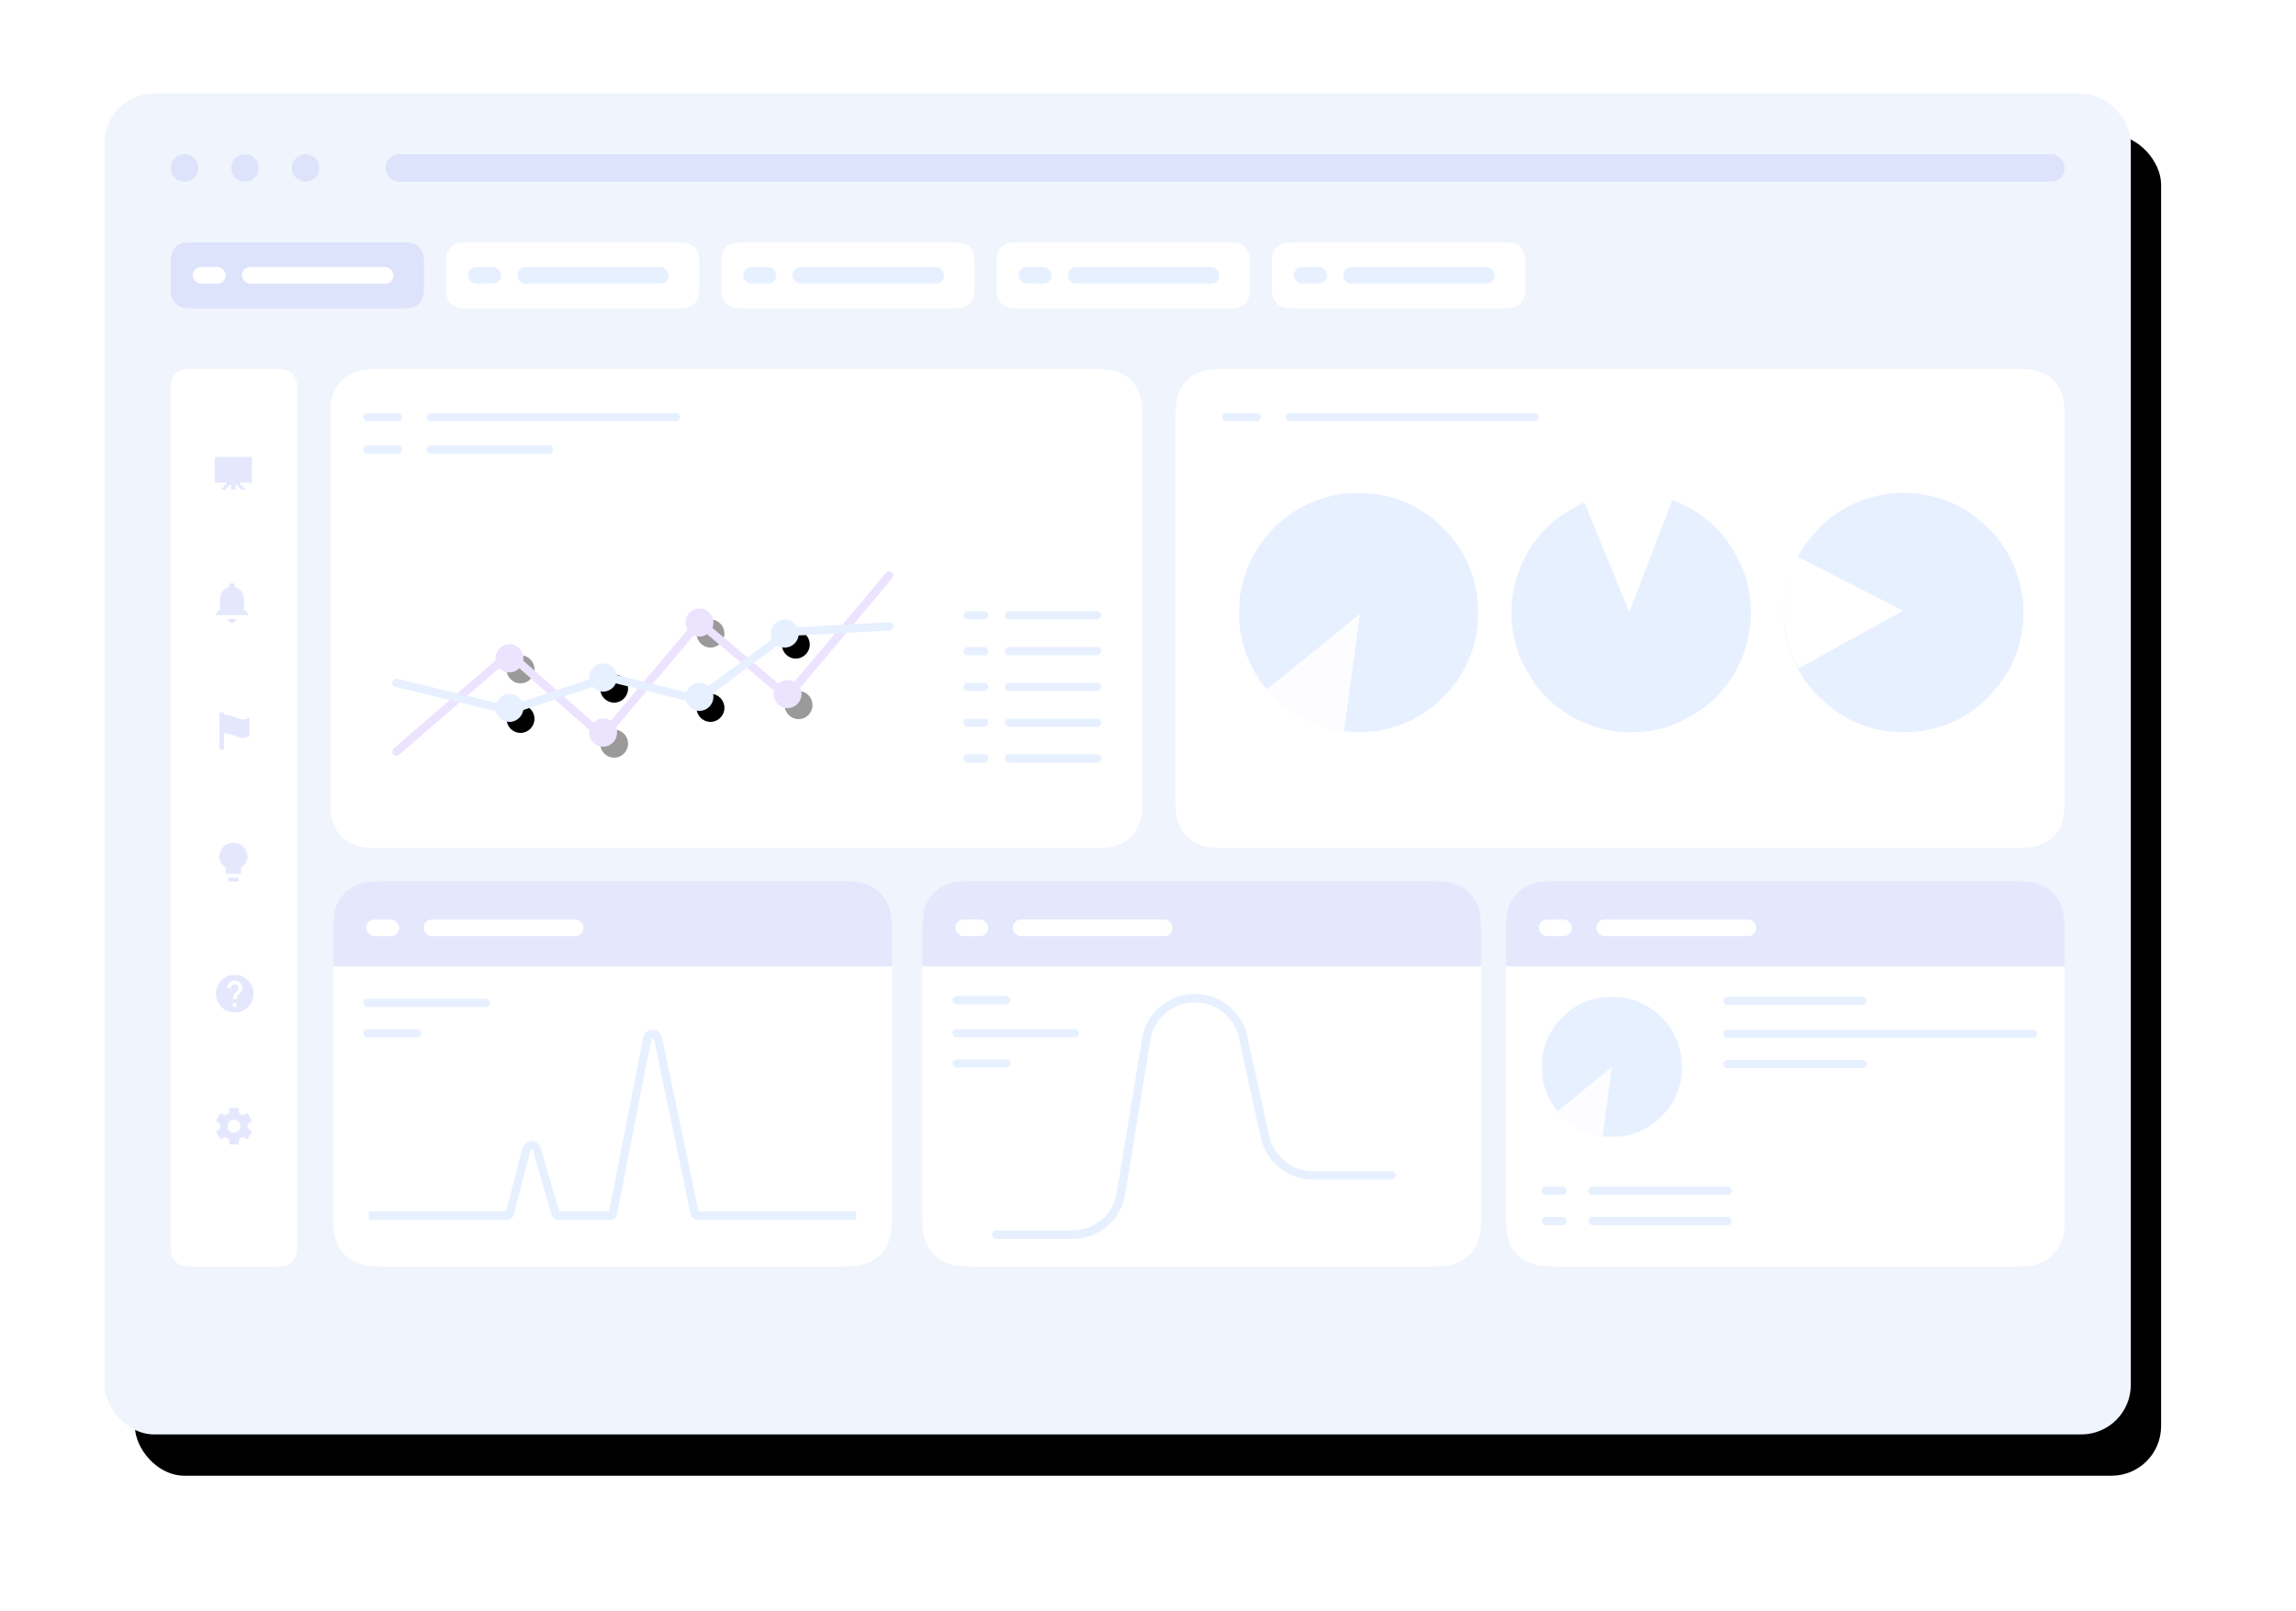 <svg width="834" height="585" viewBox="0 0 834 585" xmlns="http://www.w3.org/2000/svg" xmlns:xlink="http://www.w3.org/1999/xlink">
    <defs>
        <filter x="-9.5%" y="-13.6%" width="122%" height="133.3%" filterUnits="objectBoundingBox" id="dcl5xurzja">
            <feOffset dx="11" dy="15" in="SourceAlpha" result="shadowOffsetOuter1"/>
            <feGaussianBlur stdDeviation="24.5" in="shadowOffsetOuter1" result="shadowBlurOuter1"/>
            <feColorMatrix values="0 0 0 0 0.22 0 0 0 0 0 0 0 0 0 0.82 0 0 0 0.1 0" in="shadowBlurOuter1"/>
        </filter>
        <filter x="-379.7%" y="-377.6%" width="938.3%" height="933.7%" filterUnits="objectBoundingBox" id="wui4ch17ai">
            <feOffset dx="4" dy="4" in="SourceAlpha" result="shadowOffsetOuter1"/>
            <feGaussianBlur stdDeviation="13.5" in="shadowOffsetOuter1" result="shadowBlurOuter1"/>
            <feColorMatrix values="0 0 0 0 0.033 0 0 0 0 0 0 0 0 0 0.2 0 0 0 0.16 0" in="shadowBlurOuter1"/>
        </filter>
        <filter x="-379.7%" y="-377.6%" width="938.3%" height="933.7%" filterUnits="objectBoundingBox" id="8do2jb9fuk">
            <feOffset dx="4" dy="4" in="SourceAlpha" result="shadowOffsetOuter1"/>
            <feGaussianBlur stdDeviation="13.5" in="shadowOffsetOuter1" result="shadowBlurOuter1"/>
            <feColorMatrix values="0 0 0 0 0.033 0 0 0 0 0 0 0 0 0 0.2 0 0 0 0.16 0" in="shadowBlurOuter1"/>
        </filter>
        <filter x="-379.7%" y="-377.6%" width="938.3%" height="933.7%" filterUnits="objectBoundingBox" id="k5lrkh1cdm">
            <feOffset dx="4" dy="4" in="SourceAlpha" result="shadowOffsetOuter1"/>
            <feGaussianBlur stdDeviation="13.5" in="shadowOffsetOuter1" result="shadowBlurOuter1"/>
            <feColorMatrix values="0 0 0 0 0.033 0 0 0 0 0 0 0 0 0 0.2 0 0 0 0.16 0" in="shadowBlurOuter1"/>
        </filter>
        <filter x="-379.7%" y="-377.6%" width="938.3%" height="933.7%" filterUnits="objectBoundingBox" id="6f30zcwlio">
            <feOffset dx="4" dy="4" in="SourceAlpha" result="shadowOffsetOuter1"/>
            <feGaussianBlur stdDeviation="13.5" in="shadowOffsetOuter1" result="shadowBlurOuter1"/>
            <feColorMatrix values="0 0 0 0 0.033 0 0 0 0 0 0 0 0 0 0.2 0 0 0 0.16 0" in="shadowBlurOuter1"/>
        </filter>
        <filter x="-379.7%" y="-377.6%" width="938.3%" height="933.7%" filterUnits="objectBoundingBox" id="s22y57zqjq">
            <feOffset dx="4" dy="4" in="SourceAlpha" result="shadowOffsetOuter1"/>
            <feGaussianBlur stdDeviation="13.5" in="shadowOffsetOuter1" result="shadowBlurOuter1"/>
            <feColorMatrix values="0 0 0 0 0.033 0 0 0 0 0 0 0 0 0 0.2 0 0 0 0.16 0" in="shadowBlurOuter1"/>
        </filter>
        <filter x="-379.7%" y="-377.6%" width="938.3%" height="933.7%" filterUnits="objectBoundingBox" id="modzgk4fcs">
            <feOffset dx="4" dy="4" in="SourceAlpha" result="shadowOffsetOuter1"/>
            <feGaussianBlur stdDeviation="13.5" in="shadowOffsetOuter1" result="shadowBlurOuter1"/>
            <feColorMatrix values="0 0 0 0 0.033 0 0 0 0 0 0 0 0 0 0.2 0 0 0 0.16 0" in="shadowBlurOuter1"/>
        </filter>
        <filter x="-379.7%" y="-377.6%" width="938.3%" height="933.7%" filterUnits="objectBoundingBox" id="3u39bxj0tu">
            <feOffset dx="4" dy="4" in="SourceAlpha" result="shadowOffsetOuter1"/>
            <feGaussianBlur stdDeviation="13.5" in="shadowOffsetOuter1" result="shadowBlurOuter1"/>
            <feColorMatrix values="0 0 0 0 0.033 0 0 0 0 0 0 0 0 0 0.2 0 0 0 0.16 0" in="shadowBlurOuter1"/>
        </filter>
        <filter x="-379.7%" y="-377.6%" width="938.3%" height="933.7%" filterUnits="objectBoundingBox" id="gm22uya9vw">
            <feOffset dx="4" dy="4" in="SourceAlpha" result="shadowOffsetOuter1"/>
            <feGaussianBlur stdDeviation="13.5" in="shadowOffsetOuter1" result="shadowBlurOuter1"/>
            <feColorMatrix values="0 0 0 0 0.033 0 0 0 0 0 0 0 0 0 0.2 0 0 0 0.16 0" in="shadowBlurOuter1"/>
        </filter>
        <ellipse id="7qa0x31lkj" cx="5.07" cy="18.098" rx="5.07" ry="5.098"/>
        <ellipse id="3xs8nwhdbl" cx="39.07" cy="45.098" rx="5.07" ry="5.098"/>
        <ellipse id="mwwp13k7on" cx="74.07" cy="5.098" rx="5.07" ry="5.098"/>
        <ellipse id="k865zlszdp" cx="106.07" cy="31.098" rx="5.07" ry="5.098"/>
        <ellipse id="zldqrusu4r" cx="41.07" cy="32.098" rx="5.07" ry="5.098"/>
        <ellipse id="v3j0jpbopt" cx="75.07" cy="21.098" rx="5.07" ry="5.098"/>
        <ellipse id="4uh5td7izv" cx="110.07" cy="28.098" rx="5.07" ry="5.098"/>
        <ellipse id="n3wae7qebx" cx="141.07" cy="5.098" rx="5.07" ry="5.098"/>
        <path id="kkyqiuwwjc" d="M0 0h87v87H0z"/>
        <path id="zae1udsp1e" d="M0 0h87v87H0z"/>
        <path id="sflmncntag" d="M0 0h87v87H0z"/>
        <path id="mth5nvo3hy" d="M0 0h51v51H0z"/>
        <rect id="vlosudhgab" x="0" y="0" width="736" height="487" rx="18"/>
    </defs>
    <g transform="translate(38 34)" fill="none" fill-rule="evenodd">
        <use fill="#000" filter="url(#dcl5xurzja)" xlink:href="#vlosudhgab"/>
        <use fill="#F0F4FC" xlink:href="#vlosudhgab"/>
        <path d="M31.692 100h30.616c2.675 0 3.645.278 4.623.801a5.452 5.452 0 0 1 2.268 2.268c.523.978.801 1.948.801 4.623v310.616c0 2.675-.278 3.645-.801 4.623a5.452 5.452 0 0 1-2.268 2.268c-.978.523-1.948.801-4.623.801H31.692c-2.675 0-3.645-.278-4.623-.801a5.452 5.452 0 0 1-2.268-2.268c-.523-.978-.801-1.948-.801-4.623V107.692c0-2.675.278-3.645.801-4.623a5.452 5.452 0 0 1 2.268-2.268c.978-.523 1.948-.801 4.623-.801z" fill="#FFF"/>
        <path d="M31.692 54h76.616c2.675 0 3.645.278 4.623.801a5.452 5.452 0 0 1 2.268 2.268c.523.978.801 1.948.801 4.623v8.616c0 2.675-.278 3.645-.801 4.623a5.452 5.452 0 0 1-2.268 2.268c-.978.523-1.948.801-4.623.801H31.692c-2.675 0-3.645-.278-4.623-.801a5.452 5.452 0 0 1-2.268-2.268c-.523-.978-.801-1.948-.801-4.623v-8.616c0-2.675.278-3.645.801-4.623a5.452 5.452 0 0 1 2.268-2.268c.978-.523 1.948-.801 4.623-.801z" fill="#CCD2FB" opacity=".514"/>
        <path d="M131.692 54h76.616c2.675 0 3.645.278 4.623.801a5.452 5.452 0 0 1 2.268 2.268c.523.978.801 1.948.801 4.623v8.616c0 2.675-.278 3.645-.801 4.623a5.452 5.452 0 0 1-2.268 2.268c-.978.523-1.948.801-4.623.801h-76.616c-2.675 0-3.645-.278-4.623-.801a5.452 5.452 0 0 1-2.268-2.268c-.523-.978-.801-1.948-.801-4.623v-8.616c0-2.675.278-3.645.801-4.623a5.452 5.452 0 0 1 2.268-2.268c.978-.523 1.948-.801 4.623-.801z" fill="#FFF"/>
        <rect fill="#E7F0FF" x="149.904" y="63" width="55" height="6" rx="2.903"/>
        <rect fill="#E7F0FF" x="132" y="63" width="12" height="6" rx="3"/>
        <path d="M231.692 54h76.616c2.675 0 3.645.278 4.623.801a5.452 5.452 0 0 1 2.268 2.268c.523.978.801 1.948.801 4.623v8.616c0 2.675-.278 3.645-.801 4.623a5.452 5.452 0 0 1-2.268 2.268c-.978.523-1.948.801-4.623.801h-76.616c-2.675 0-3.645-.278-4.623-.801a5.452 5.452 0 0 1-2.268-2.268c-.523-.978-.801-1.948-.801-4.623v-8.616c0-2.675.278-3.645.801-4.623a5.452 5.452 0 0 1 2.268-2.268c.978-.523 1.948-.801 4.623-.801z" fill="#FFF"/>
        <rect fill="#E7F0FF" x="249.904" y="63" width="55" height="6" rx="2.903"/>
        <rect fill="#E7F0FF" x="232" y="63" width="12" height="6" rx="3"/>
        <path d="M331.692 54h76.616c2.675 0 3.645.278 4.623.801a5.452 5.452 0 0 1 2.268 2.268c.523.978.801 1.948.801 4.623v8.616c0 2.675-.278 3.645-.801 4.623a5.452 5.452 0 0 1-2.268 2.268c-.978.523-1.948.801-4.623.801h-76.616c-2.675 0-3.645-.278-4.623-.801a5.452 5.452 0 0 1-2.268-2.268c-.523-.978-.801-1.948-.801-4.623v-8.616c0-2.675.278-3.645.801-4.623a5.452 5.452 0 0 1 2.268-2.268c.978-.523 1.948-.801 4.623-.801z" fill="#FFF"/>
        <rect fill="#E7F0FF" x="349.904" y="63" width="55" height="6" rx="2.903"/>
        <rect fill="#E7F0FF" x="332" y="63" width="12" height="6" rx="3"/>
        <path d="M431.692 54h76.616c2.675 0 3.645.278 4.623.801a5.452 5.452 0 0 1 2.268 2.268c.523.978.801 1.948.801 4.623v8.616c0 2.675-.278 3.645-.801 4.623a5.452 5.452 0 0 1-2.268 2.268c-.978.523-1.948.801-4.623.801h-76.616c-2.675 0-3.645-.278-4.623-.801a5.452 5.452 0 0 1-2.268-2.268c-.523-.978-.801-1.948-.801-4.623v-8.616c0-2.675.278-3.645.801-4.623a5.452 5.452 0 0 1 2.268-2.268c.978-.523 1.948-.801 4.623-.801z" fill="#FFF"/>
        <rect fill="#E7F0FF" x="449.904" y="63" width="55" height="6" rx="2.903"/>
        <rect fill="#E7F0FF" x="432" y="63" width="12" height="6" rx="3"/>
        <g opacity=".5">
            <path opacity=".5" d="M39 318.633h15.967v15.966H39z"/>
            <path d="M47.282 320.084c-3.77 0-6.83 3.06-6.83 6.83 0 3.771 3.06 6.832 6.83 6.832s6.83-3.06 6.83-6.831c0-3.77-3.06-6.83-6.83-6.83zm.683 11.612H46.6v-1.366h1.366v1.366zm1.414-5.293-.615.628c-.491.499-.799.909-.799 1.933H46.6v-.341c0-.752.308-1.435.8-1.933l.846-.861c.253-.246.403-.588.403-.963a1.37 1.37 0 0 0-1.366-1.366 1.37 1.37 0 0 0-1.366 1.366H44.55a2.732 2.732 0 1 1 5.464 0c0 .6-.245 1.147-.635 1.537z" fill="#CCD2FB"/>
            <path d="M39 270.759h14.636v14.636H39z" opacity=".5"/>
            <path d="M44.901 286.173v-1.41h3.757v1.41h-3.757zm7.005-9.153c0 1.72-.917 3.234-2.305 4.117v2.223h-5.635v-2.223c-1.39-.883-2.305-2.396-2.305-4.117 0-2.723 2.293-4.93 5.123-4.93s5.122 2.207 5.122 4.93z" fill="#CCD2FB"/>
            <path d="M39 176.327h15.967v15.967H39z" opacity=".5"/>
            <path d="M46.258 192.294c.798 0 1.451-.654 1.451-1.452h-2.903c0 .798.646 1.452 1.452 1.452zM50.612 187.28v-3.52c0-2.16-1.19-3.969-3.266-4.447v-.479c0-.584-.486-1.056-1.088-1.056-.603 0-1.089.472-1.089 1.056v.479c-2.083.478-3.266 2.28-3.266 4.447v3.52l-1.451 1.407v.704h11.612v-.704l-1.452-1.408z" fill="#CCD2FB"/>
            <g>
                <path d="M39 367.06h15.967v15.966H39z"/>
                <path d="M51.926 375.695c.027-.213.047-.426.047-.652 0-.226-.02-.44-.047-.652l1.404-1.098c.127-.1.16-.28.08-.426l-1.33-2.302a.334.334 0 0 0-.406-.146l-1.657.665a4.86 4.86 0 0 0-1.124-.652l-.253-1.763a.324.324 0 0 0-.326-.279h-2.661a.324.324 0 0 0-.326.28l-.253 1.762a5.111 5.111 0 0 0-1.124.652l-1.657-.665a.325.325 0 0 0-.406.146l-1.33 2.302a.328.328 0 0 0 .08.426l1.403 1.098a5.276 5.276 0 0 0-.046.652c0 .22.02.439.046.652l-1.403 1.098c-.127.1-.16.279-.08.425l1.33 2.302c.08.147.26.2.406.147L43.95 379a4.86 4.86 0 0 0 1.124.652l.253 1.763c.02.16.16.28.326.28h2.66c.167 0 .307-.12.327-.28l.253-1.763a5.111 5.111 0 0 0 1.124-.652l1.657.666c.153.06.326 0 .405-.147l1.331-2.302a.336.336 0 0 0-.08-.425l-1.404-1.098zm-4.943 1.676a2.331 2.331 0 0 1-2.328-2.328 2.331 2.331 0 0 1 2.328-2.329 2.331 2.331 0 0 1 2.329 2.329 2.331 2.331 0 0 1-2.329 2.328z" fill="#CCD2FB"/>
            </g>
            <g>
                <path d="M40 224.754h13.471v13.545H40z"/>
                <path d="M43.38 225.685v-.931h-1.696v13.545h1.697v-5.842c.17-.084.424-.084.594-.084 2.12 0 4.242 1.693 6.363 1.693.763 0 1.528-.254 2.291-.847v-6.772c-.763.592-1.528.846-2.29.846-2.037 0-4.243-1.693-6.364-1.693-.17 0-.424 0-.594.085z" fill="#CCD2FB"/>
            </g>
        </g>
        <g opacity=".5" fill="#CCD2FB">
            <path d="M40 132v9.324h13.488V132H40zm11.802 1.695v5.934H41.686v-5.934h10.116zm-6.744 7.629h.843v.848h-.843v-.848zm-.843.848h.843v.847h-.843v-.847zm0-.848h.843v.848h-.843v-.848zm-.843 1.695h.843v.848h-.843v-.848zm0-.847h.843v.847h-.843v-.847zm-.843.847h.843v.848h-.843v-.848zm5.058-1.695h.843v.848h-.843v-.848zm.843.848h.843v.847h-.843v-.847zm0-.848h.843v.848h-.843v-.848zm.843.848h.843v.847h-.843v-.847zm0 .847h.843v.848h-.843v-.848zm.843 0h.843v.848h-.843v-.848zm-4.215-1.695h1.686v2.543h-1.686v-2.543z"/>
            <path d="M41 133h12v8H41z"/>
        </g>
        <path d="M99.947 100h259.106c6.24 0 8.503.65 10.785 1.87a12.721 12.721 0 0 1 5.292 5.292c1.22 2.282 1.87 4.545 1.87 10.785v138.106c0 6.24-.65 8.503-1.87 10.785a12.721 12.721 0 0 1-5.292 5.292c-2.282 1.22-4.545 1.87-10.785 1.87H99.947c-6.24 0-8.503-.65-10.785-1.87a12.721 12.721 0 0 1-5.292-5.292c-1.22-2.282-1.87-4.545-1.87-10.785V117.947c0-6.24.65-8.503 1.87-10.785a12.721 12.721 0 0 1 5.292-5.292c2.282-1.22 4.545-1.87 10.785-1.87z" fill="#FFF"/>
        <rect fill="#FFF" x="49.904" y="63" width="55" height="6" rx="2.903"/>
        <rect fill="#FFF" x="32" y="63" width="12" height="6" rx="3"/>
        <path d="M406.947 100h287.106c6.24 0 8.503.65 10.785 1.87a12.721 12.721 0 0 1 5.292 5.292c1.22 2.282 1.87 4.545 1.87 10.785v138.106c0 6.24-.65 8.503-1.87 10.785a12.721 12.721 0 0 1-5.292 5.292c-2.282 1.22-4.545 1.87-10.785 1.87H406.947c-6.24 0-8.503-.65-10.785-1.87a12.721 12.721 0 0 1-5.292-5.292c-1.22-2.282-1.87-4.545-1.87-10.785V117.947c0-6.24.65-8.503 1.87-10.785a12.721 12.721 0 0 1 5.292-5.292c2.282-1.22 4.545-1.87 10.785-1.87z" fill="#FFF"/>
        <path d="M118.5 116h89a1.5 1.5 0 0 1 0 3h-89a1.5 1.5 0 0 1 0-3zM118.5 127.773h43a1.5 1.5 0 0 1 0 3h-43a1.5 1.5 0 0 1 0-3zM430.5 116h89a1.5 1.5 0 0 1 0 3h-89a1.5 1.5 0 0 1 0-3zM407.5 116h11a1.5 1.5 0 0 1 0 3h-11a1.5 1.5 0 0 1 0-3zM95.5 116h11a1.5 1.5 0 0 1 0 3h-11a1.5 1.5 0 0 1 0-3zM95.5 127.773h11a1.5 1.5 0 0 1 0 3h-11a1.5 1.5 0 0 1 0-3z" fill="#E7F0FF"/>
        <path d="M411.5 255h177a1.5 1.5 0 0 1 0 3h-177a1.5 1.5 0 0 1 0-3z" fill="#FFF"/>
        <g transform="translate(412 145)">
            <mask id="1tq4yzxjpd" fill="#fff">
                <use xlink:href="#kkyqiuwwjc"/>
            </mask>
            <path d="M87 43.5C87 67.524 67.524 87 43.5 87S0 67.524 0 43.5C0 19.475 19.476 0 43.5 0S87 19.475 87 43.5" fill="#E7F0FF" mask="url(#1tq4yzxjpd)"/>
        </g>
        <path d="m456 189-34 27.515A44.055 44.055 0 0 0 450.16 232l5.84-43z" fill="#FDFDFF"/>
        <g transform="rotate(150 279.574 184.461)">
            <mask id="687o3xdw3f" fill="#fff">
                <use xlink:href="#zae1udsp1e"/>
            </mask>
            <path d="M43.5 87C19.476 87 0 67.524 0 43.5 0 19.475 19.476 0 43.5 0S87 19.475 87 43.5C87 67.524 67.524 87 43.5 87z" fill="#E7F0FF" mask="url(#687o3xdw3f)"/>
        </g>
        <path d="m553.817 188.317 15.687-40.829a44.055 44.055 0 0 0-32.13.67l16.443 40.159z" fill="#FFF"/>
        <g transform="rotate(130 314.693 258.224)">
            <mask id="4bimx2ypkh" fill="#fff">
                <use xlink:href="#sflmncntag"/>
            </mask>
            <path d="M87 43.5C87 67.524 67.524 87 43.5 87S0 67.524 0 43.5C0 19.475 19.476 0 43.5 0S87 19.475 87 43.5" fill="#E7F0FF" mask="url(#4bimx2ypkh)"/>
        </g>
        <path d="m653.34 187.811-38.103 21a43.64 43.64 0 0 1-.342-40.617l38.446 19.617z" fill="#FFF"/>
        <g opacity=".397">
            <g transform="translate(142 187)">
                <use fill="#000" filter="url(#wui4ch17ai)" xlink:href="#7qa0x31lkj"/>
                <use fill="#CFB8FF" xlink:href="#7qa0x31lkj"/>
            </g>
            <g transform="translate(142 187)">
                <use fill="#000" filter="url(#8do2jb9fuk)" xlink:href="#3xs8nwhdbl"/>
                <use fill="#CFB8FF" xlink:href="#3xs8nwhdbl"/>
            </g>
            <g transform="translate(142 187)">
                <use fill="#000" filter="url(#k5lrkh1cdm)" xlink:href="#mwwp13k7on"/>
                <use fill="#CFB8FF" xlink:href="#mwwp13k7on"/>
            </g>
            <g transform="translate(142 187)">
                <use fill="#000" filter="url(#6f30zcwlio)" xlink:href="#k865zlszdp"/>
                <use fill="#CFB8FF" xlink:href="#k865zlszdp"/>
            </g>
            <path stroke="#CFB8FF" stroke-width="3" stroke-linecap="round" d="m106 239 41-35.5 34 30 35-41.5 32 27 37-44"/>
        </g>
        <g transform="translate(106 191)">
            <use fill="#000" filter="url(#s22y57zqjq)" xlink:href="#zldqrusu4r"/>
            <use fill="#E7F0FF" xlink:href="#zldqrusu4r"/>
        </g>
        <g transform="translate(106 191)">
            <use fill="#000" filter="url(#modzgk4fcs)" xlink:href="#v3j0jpbopt"/>
            <use fill="#E7F0FF" xlink:href="#v3j0jpbopt"/>
        </g>
        <g transform="translate(106 191)">
            <use fill="#000" filter="url(#3u39bxj0tu)" xlink:href="#4uh5td7izv"/>
            <use fill="#E7F0FF" xlink:href="#4uh5td7izv"/>
        </g>
        <g transform="translate(106 191)">
            <use fill="#000" filter="url(#gm22uya9vw)" xlink:href="#n3wae7qebx"/>
            <use fill="#E7F0FF" xlink:href="#n3wae7qebx"/>
        </g>
        <path stroke="#E7F0FF" stroke-width="3" stroke-linecap="round" d="m106 214 41 10 36-12 32.5 8 33-24.5 36.5-2"/>
        <path d="M540.5 397h49a1.5 1.5 0 0 1 0 3h-49a1.5 1.5 0 0 1 0-3zM523.5 397h6a1.5 1.5 0 0 1 0 3h-6a1.5 1.5 0 0 1 0-3z" fill="#E7F0FF"/>
        <path d="M101.611 286H267.39c6.471 0 8.818.674 11.184 1.94a13.192 13.192 0 0 1 5.488 5.487c1.265 2.366 1.939 4.713 1.939 11.184V407.39c0 6.471-.674 8.818-1.94 11.184a13.192 13.192 0 0 1-5.487 5.488c-2.366 1.265-4.713 1.939-11.184 1.939H101.61c-6.471 0-8.818-.674-11.184-1.94a13.192 13.192 0 0 1-5.488-5.487C83.674 416.207 83 413.86 83 407.389V304.61c0-6.471.674-8.818 1.94-11.184a13.192 13.192 0 0 1 5.487-5.488c2.366-1.265 4.713-1.939 11.184-1.939z" fill="#FFF"/>
        <path d="M101.611 286H267.39c6.471 0 8.818.674 11.184 1.94a13.192 13.192 0 0 1 5.488 5.487c1.265 2.366 1.939 4.713 1.939 11.184V317H83v-12.389c0-6.471.674-8.818 1.94-11.184a13.192 13.192 0 0 1 5.487-5.488c2.366-1.265 4.713-1.939 11.184-1.939z" fill="#CCD2FB" opacity=".498"/>
        <rect fill="#FFF" x="115.904" y="300" width="58" height="6" rx="2.903"/>
        <rect fill="#FFF" x="95" y="300" width="12" height="6" rx="3"/>
        <path d="M273 407.5h-58.5l-13.477-64.342a2 2 0 0 0-3.92.025L184.5 407.5H164l-6.966-24.03a2 2 0 0 0-3.857.057L147 407.5H96" stroke="#E7F0FF" stroke-width="3" stroke-linejoin="bevel"/>
        <path stroke="#FFF" stroke-width="3" d="M96 415h177"/>
        <path d="M315.611 286H481.39c6.471 0 8.818.674 11.184 1.94a13.192 13.192 0 0 1 5.488 5.487c1.265 2.366 1.939 4.713 1.939 11.184V407.39c0 6.471-.674 8.818-1.94 11.184a13.192 13.192 0 0 1-5.487 5.488c-2.366 1.265-4.713 1.939-11.184 1.939H315.61c-6.471 0-8.818-.674-11.184-1.94a13.192 13.192 0 0 1-5.488-5.487c-1.265-2.366-1.939-4.713-1.939-11.184V304.61c0-6.471.674-8.818 1.94-11.184a13.192 13.192 0 0 1 5.487-5.488c2.366-1.265 4.713-1.939 11.184-1.939z" fill="#FFF"/>
        <path d="M315.611 286H481.39c6.471 0 8.818.674 11.184 1.94a13.192 13.192 0 0 1 5.488 5.487c1.265 2.366 1.939 4.713 1.939 11.184V317H297v-12.389c0-6.471.674-8.818 1.94-11.184a13.192 13.192 0 0 1 5.487-5.488c2.366-1.265 4.713-1.939 11.184-1.939z" fill="#CCD2FB" opacity=".5"/>
        <rect fill="#FFF" x="329.904" y="300" width="58" height="6" rx="2.903"/>
        <rect fill="#FFF" x="309" y="300" width="12" height="6" rx="3"/>
        <g fill="#E7F0FF">
            <path d="M309.5 339.773h43a1.5 1.5 0 0 1 0 3h-43a1.5 1.5 0 0 1 0-3zM309.5 350.773h18a1.5 1.5 0 0 1 0 3h-18a1.5 1.5 0 0 1 0-3zM309.5 327.773h18a1.5 1.5 0 0 1 0 3h-18a1.5 1.5 0 0 1 0-3z"/>
        </g>
        <path d="M351.504 415h-27.61a.54.54 0 1 1 0-1.08h27.61c8.558 0 15.772-6.112 17.151-14.535l9.163-55.944c1.465-8.947 9.128-15.441 18.22-15.441 8.616 0 16.202 6.093 18.037 14.489L422 378.757c1.728 7.903 8.869 13.64 16.98 13.64h28.405a.54.54 0 1 1 0 1.079H438.98c-8.617 0-16.202-6.093-18.037-14.489l-7.926-36.268c-1.727-7.903-8.868-13.64-16.98-13.64-8.558 0-15.771 6.113-17.15 14.536l-9.164 55.944c-1.465 8.947-9.127 15.441-18.22 15.441" stroke="#E7F0FF" stroke-width="2" fill="#E7F0FF"/>
        <g fill="#E7F0FF">
            <path d="M95.5 328.773h43a1.5 1.5 0 0 1 0 3h-43a1.5 1.5 0 0 1 0-3zM95.5 339.773h18a1.5 1.5 0 0 1 0 3h-18a1.5 1.5 0 0 1 0-3z"/>
        </g>
        <path d="M527.611 286H693.39c6.471 0 8.818.674 11.184 1.94a13.192 13.192 0 0 1 5.488 5.487c1.265 2.366 1.939 4.713 1.939 11.184V407.39c0 6.471-.674 8.818-1.94 11.184a13.192 13.192 0 0 1-5.487 5.488c-2.366 1.265-4.713 1.939-11.184 1.939H527.61c-6.471 0-8.818-.674-11.184-1.94a13.192 13.192 0 0 1-5.488-5.487c-1.265-2.366-1.939-4.713-1.939-11.184V304.61c0-6.471.674-8.818 1.94-11.184a13.192 13.192 0 0 1 5.487-5.488c2.366-1.265 4.713-1.939 11.184-1.939z" fill="#FFF"/>
        <path d="M527.611 286H693.39c6.471 0 8.818.674 11.184 1.94a13.192 13.192 0 0 1 5.488 5.487c1.265 2.366 1.939 4.713 1.939 11.184V317H509v-12.389c0-6.471.674-8.818 1.94-11.184a13.192 13.192 0 0 1 5.487-5.488c2.366-1.265 4.713-1.939 11.184-1.939z" fill="#CCD2FB" opacity=".497"/>
        <rect fill="#FFF" x="541.904" y="300" width="58" height="6" rx="2.903"/>
        <rect fill="#FFF" x="521" y="300" width="12" height="6" rx="3"/>
        <path d="M589.5 340h111a1.5 1.5 0 0 1 0 3h-111a1.5 1.5 0 0 1 0-3zM589.5 351h49a1.5 1.5 0 0 1 0 3h-49a1.5 1.5 0 0 1 0-3zM540.5 397h49a1.5 1.5 0 0 1 0 3h-49a1.5 1.5 0 0 1 0-3zM540.5 408h49a1.5 1.5 0 0 1 0 3h-49a1.5 1.5 0 0 1 0-3z" fill="#E7F0FF"/>
        <g fill="#E7F0FF">
            <path d="M328.5 188h32a1.5 1.5 0 0 1 0 3h-32a1.5 1.5 0 0 1 0-3zM313.5 188h6a1.5 1.5 0 0 1 0 3h-6a1.5 1.5 0 0 1 0-3z"/>
        </g>
        <g fill="#E7F0FF">
            <path d="M328.5 201h32a1.5 1.5 0 0 1 0 3h-32a1.5 1.5 0 0 1 0-3zM313.5 201h6a1.5 1.5 0 0 1 0 3h-6a1.5 1.5 0 0 1 0-3z"/>
        </g>
        <g fill="#E7F0FF">
            <path d="M328.5 214h32a1.5 1.5 0 0 1 0 3h-32a1.5 1.5 0 0 1 0-3zM313.5 214h6a1.5 1.5 0 0 1 0 3h-6a1.5 1.5 0 0 1 0-3z"/>
        </g>
        <g fill="#E7F0FF">
            <path d="M328.5 227h32a1.5 1.5 0 0 1 0 3h-32a1.5 1.5 0 0 1 0-3zM313.5 227h6a1.5 1.5 0 0 1 0 3h-6a1.5 1.5 0 0 1 0-3z"/>
        </g>
        <g fill="#E7F0FF">
            <path d="M328.5 240h32a1.5 1.5 0 0 1 0 3h-32a1.5 1.5 0 0 1 0-3zM313.5 240h6a1.5 1.5 0 0 1 0 3h-6a1.5 1.5 0 0 1 0-3z"/>
        </g>
        <path d="M523.5 397h6a1.5 1.5 0 0 1 0 3h-6a1.5 1.5 0 0 1 0-3zM523.5 408h6a1.5 1.5 0 0 1 0 3h-6a1.5 1.5 0 0 1 0-3zM589.5 328h49a1.5 1.5 0 0 1 0 3h-49a1.5 1.5 0 0 1 0-3z" fill="#E7F0FF"/>
        <g>
            <g transform="translate(522 328)">
                <mask id="y0kvlhoilz" fill="#fff">
                    <use xlink:href="#mth5nvo3hy"/>
                </mask>
                <path d="M51 25.5C51 39.583 39.583 51 25.5 51S0 39.583 0 25.5 11.417 0 25.5 0 51 11.417 51 25.5" fill="#E7F0FF" mask="url(#y0kvlhoilz)"/>
            </g>
            <path d="m547.5 353.5-19.717 16.17c4 4.872 9.772 8.228 16.33 9.1l3.387-25.27z" fill="#FDFDFF"/>
        </g>
        <g opacity=".501" transform="translate(24 22)" fill="#CCD2FB">
            <circle cx="5" cy="5" r="5"/>
            <circle cx="27" cy="5" r="5"/>
            <circle cx="49" cy="5" r="5"/>
        </g>
        <rect fill="#CCD2FB" opacity=".501" x="102" y="22" width="610" height="10" rx="5"/>
    </g>
</svg>
